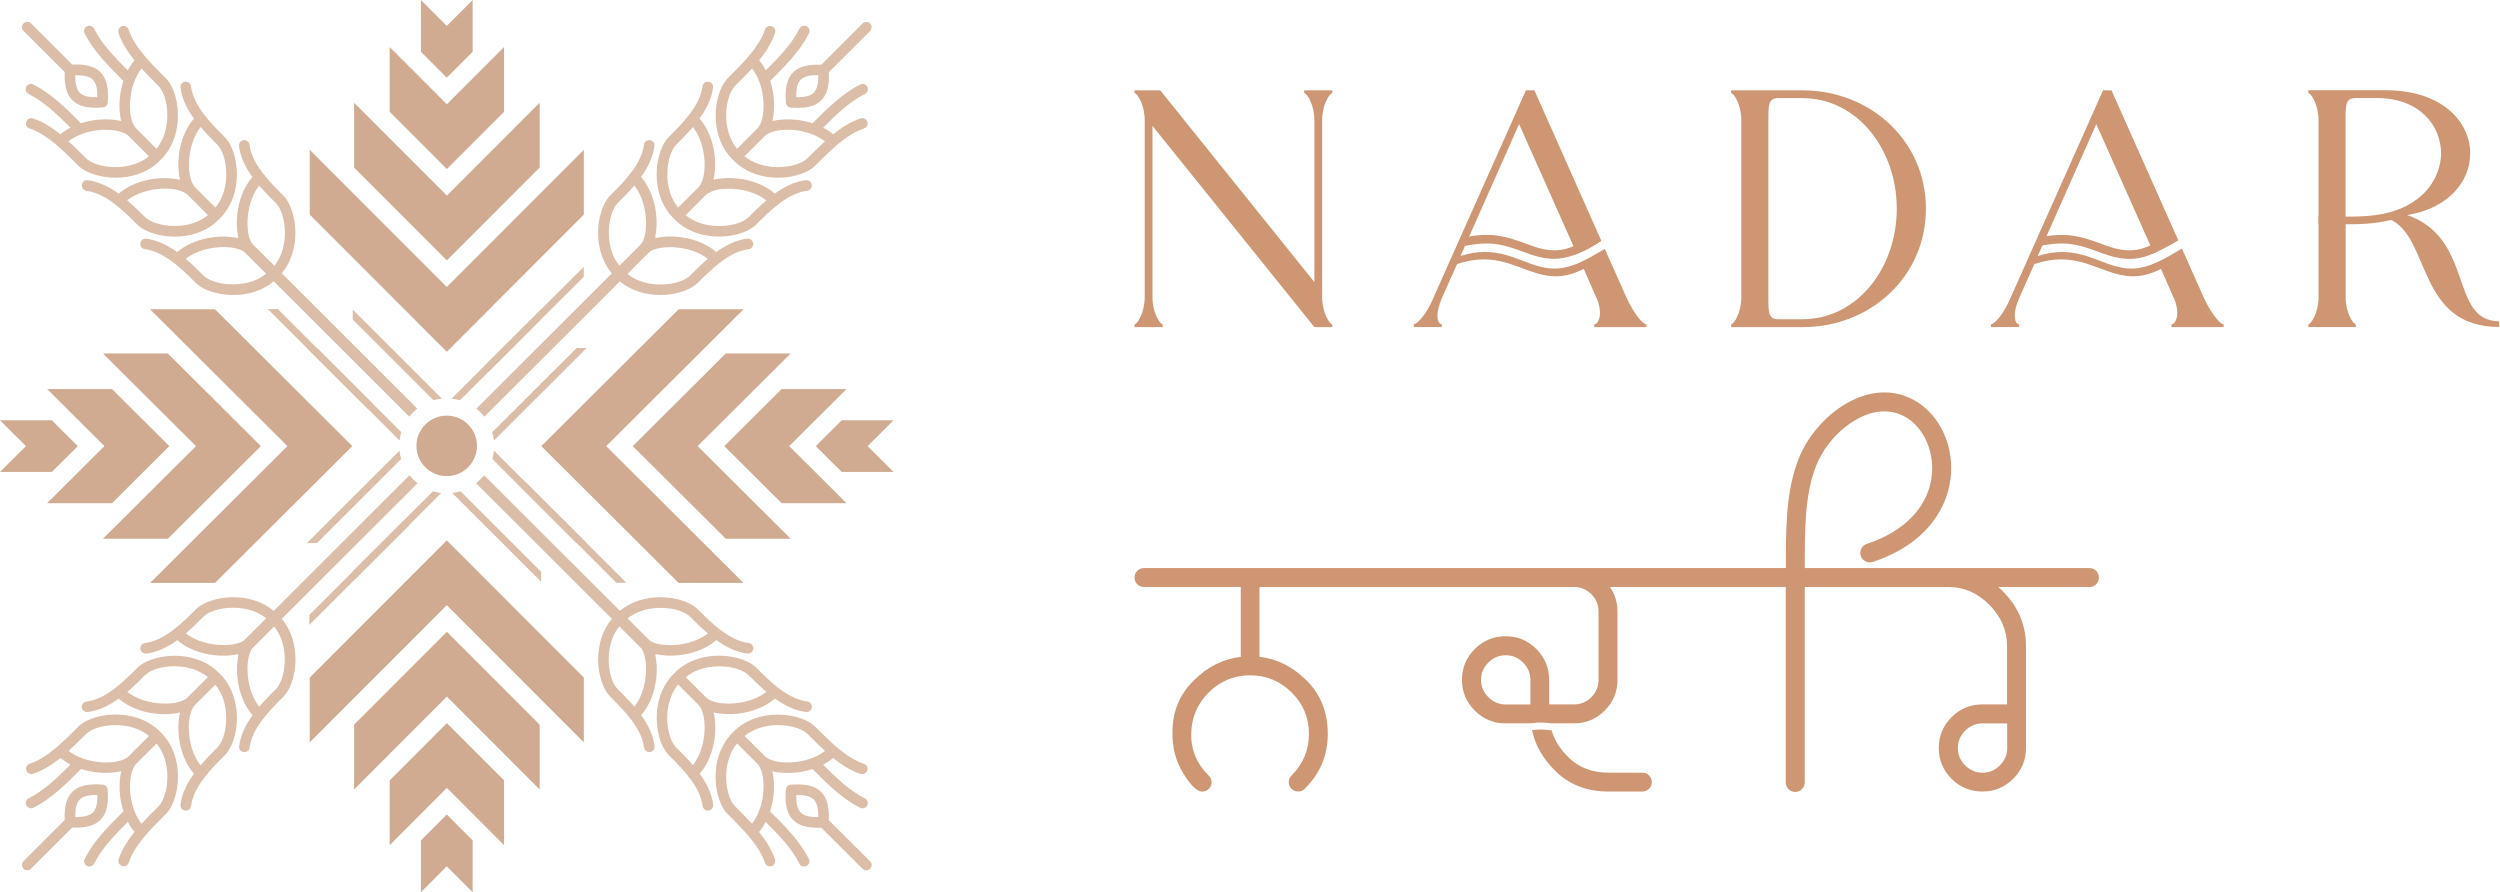 <svg xmlns="http://www.w3.org/2000/svg" fill="none" viewBox="0 0 1401 500" height="500" width="1401">
<g clip-path="url(#clip0_2613_88)">
<path fill="#CE9672" d="M635.797 50.605V52.135C637.513 52.502 641.497 58.772 641.497 67.489V166.432C641.497 175.15 637.513 181.419 635.797 181.787V183.316H651.545V181.787C649.829 181.419 645.846 175.15 645.846 166.432V70.547L736.579 183.316H746.628V181.787C744.912 181.419 740.928 175.15 740.928 166.432V67.489C740.928 58.772 744.912 52.502 746.628 52.135V50.605H730.879V52.135C732.595 52.502 736.579 58.772 736.579 67.489V158.083L650.229 50.636H635.797V50.605Z"></path>
<path fill="#CE9672" d="M792.242 183.285H807.991V181.756C805.138 181.389 804.373 175.303 807.991 167.167L816.532 148.02C822.046 146.124 826.98 145.359 831.543 145.359C847.472 145.359 858.134 154.841 871.795 154.841C876.544 154.841 881.659 153.709 887.538 150.681L894.555 166.8V166.616C898.352 175.149 896.271 181.389 893.418 181.787V183.316H922.642V181.787C919.795 181.419 914.495 173.437 911.248 166.249L899.365 139.517C894.858 142.209 890.053 144.839 886.07 146.766C884.106 147.714 882.609 148.326 881.231 148.693C877.647 150.008 874.277 150.498 871.03 150.498C857.92 150.498 847.871 141.2 832.129 141.2C827.959 141.2 823.582 141.781 818.462 143.463L851.304 69.538L883.589 142.026C885.057 141.475 886.559 140.833 888.09 140.099C891.061 138.661 894.189 136.918 897.402 134.96L859.878 50.605H855.13L801.802 170.195C798.769 176.25 794.6 181.389 792.304 181.756V183.285H792.242Z" clip-rule="evenodd" fill-rule="evenodd"></path>
<path fill="#CE9672" d="M1009.99 54.979C1040.74 54.979 1062.95 83.607 1062.95 116.945C1062.95 150.284 1040.74 178.912 1009.99 178.912H996.69C990.996 178.912 990.996 175.119 990.996 166.402V67.458C990.996 58.741 990.996 54.949 996.69 54.949H1009.99V54.979ZM970.133 50.605V52.135C971.849 52.502 975.832 58.772 975.832 67.489V166.432C975.832 175.15 971.849 181.419 970.133 181.787V183.316H1010.94C1048.71 182.949 1079.28 154.688 1079.28 116.976C1079.28 79.264 1048.71 51.034 1010.94 50.636H970.133V50.605Z"></path>
<path fill="#CE9672" d="M1115.75 183.278H1131.5V181.749C1128.64 181.382 1127.88 175.295 1131.5 167.16L1140.04 148.013C1145.56 146.117 1150.48 145.352 1155.05 145.352C1171.01 145.352 1181.64 154.834 1195.3 154.834C1200.05 154.834 1205.16 153.702 1211.04 150.674L1218.06 166.792V166.609C1221.86 175.142 1219.78 181.382 1216.93 181.779V183.309H1246.15V181.779C1243.3 181.413 1238 173.429 1234.75 166.242L1222.75 139.265C1214.39 144.312 1204.49 150.521 1194.5 150.521C1181.39 150.521 1171.35 141.223 1155.6 141.223C1151.44 141.223 1147.05 141.804 1141.94 143.486L1174.77 69.561L1206.97 141.865C1211.63 139.816 1216.41 137.369 1220.73 134.709L1183.29 50.629H1178.54L1125.22 170.218C1122.18 176.274 1118.01 181.413 1115.72 181.779V183.309L1115.75 183.278Z" clip-rule="evenodd" fill-rule="evenodd"></path>
<path fill="#CE9672" d="M1299.31 125.066V166.388C1299.31 175.105 1295.33 181.374 1293.61 181.741V183.271H1320.2V181.741C1318.48 181.374 1314.5 175.105 1314.5 166.388V125.373C1310.61 125.373 1306.72 125.28 1302.74 125.189L1299.31 125.097V125.066Z"></path>
<path fill="#CE9672" d="M1293.6 50.593V52.122C1295.31 52.489 1299.3 58.759 1299.3 67.477V125.405C1300.49 125.405 1301.68 125.405 1302.85 125.405C1306.77 125.528 1310.66 125.711 1314.46 125.711V67.446C1314.46 58.729 1314.46 54.936 1320.16 54.936H1331.92C1356.02 54.936 1367.98 70.474 1367.98 86.011C1367.98 98.948 1357.99 114.425 1341.26 118.401L1338.6 122.714C1338.84 122.836 1340.56 123.539 1340.8 123.662C1361.94 135.284 1355.29 183.242 1400.6 183.242L1400.41 180.031C1372.5 179.847 1386.75 133.602 1348.98 120.511C1372.5 116.719 1384.3 101.365 1384.3 86.011C1384.3 68.21 1368.55 50.562 1336.85 50.562H1293.57L1293.6 50.593Z"></path>
<path fill="#CE9672" d="M1299.33 121.138L1302.51 121.23C1305.94 121.322 1309.28 121.413 1312.53 121.413C1320.86 121.413 1330.17 121.383 1339.09 118.997C1347.82 116.673 1356.24 112.085 1363.04 103.031L1366.47 105.601C1358.97 115.572 1349.75 120.618 1340.16 123.157C1330.75 125.665 1321.14 125.695 1312.53 125.695C1309.16 125.695 1305.82 125.604 1302.39 125.512L1299.33 125.42V121.108V121.138Z"></path>
<path fill="#CE9672" d="M1143.23 132.91C1145.72 132.451 1148.07 132.115 1150.31 131.901C1152.58 131.687 1154.69 131.625 1156.65 131.656C1164.49 131.87 1171.32 134.347 1177.94 136.764L1181.46 138.018C1186.82 139.883 1191.57 140.648 1196.13 140.128C1200.7 139.638 1205.2 137.865 1210.11 134.745L1212.68 138.782C1207.13 142.33 1201.96 144.318 1196.66 144.9C1191.36 145.48 1185.97 144.655 1179.9 142.544L1176.35 141.26C1170.1 138.996 1163.64 136.641 1156.56 136.458C1154.79 136.397 1152.86 136.457 1150.77 136.672C1148.72 136.855 1146.51 137.192 1144.15 137.62L1143.27 132.91H1143.23Z"></path>
<path fill="#CE9672" d="M818.836 133.323C821.745 132.711 824.502 132.252 827.073 131.977C829.678 131.702 832.131 131.579 834.393 131.64C842.237 131.854 849.067 134.332 855.684 136.748L859.178 138.002C864.54 139.868 869.283 140.633 873.852 140.113C878.415 139.624 882.916 137.849 887.817 134.73L897.343 134.944C889.347 140.571 878.781 145.679 868.704 144.976C865.182 144.731 861.507 143.875 857.586 142.529L854.03 141.244C847.784 138.981 841.319 136.626 834.241 136.443C832.221 136.381 829.982 136.504 827.563 136.748C825.177 137.024 822.572 137.421 819.815 138.033L818.836 133.353V133.323Z"></path>
<path fill="#CE9672" d="M857.633 394.787V380.994C857.633 377.231 856.255 374.02 853.531 371.298C850.803 368.576 847.59 367.199 843.91 367.199H843.82C840.056 367.199 836.804 368.576 834.081 371.298C831.352 374.02 829.973 377.231 829.973 380.994C829.973 384.755 831.352 387.967 834.081 390.689C836.804 393.411 840.022 394.787 843.696 394.787H857.633ZM869.55 409.438C871.114 414.76 874.237 419.745 878.896 424.333C884.713 430.114 892.129 432.989 901.227 432.989H920.341C921.843 432.989 923.098 433.478 924.105 434.518C925.151 435.527 925.669 436.781 925.669 438.28C925.669 439.778 925.151 441.033 924.105 442.042C923.098 443.082 921.843 443.571 920.341 443.571H901.227C889.158 443.571 879.233 439.657 871.362 431.796C864.526 424.975 860.272 417.451 858.556 409.193C859.782 409.01 860.913 408.918 861.988 408.857C864.559 408.735 867.069 408.949 869.55 409.377V409.438ZM1124.84 405.4H1110.9C1107.22 405.4 1104.01 406.777 1101.28 409.499C1098.55 412.221 1097.18 415.463 1097.18 419.225C1097.18 422.987 1098.55 426.199 1101.28 428.921C1104.01 431.643 1107.25 433.019 1111.02 433.019C1114.79 433.019 1118.01 431.643 1120.73 428.921C1123.46 426.199 1124.84 422.987 1124.84 419.317V405.4ZM723.897 388.12C717.432 381.666 709.684 378.455 700.614 378.455C691.55 378.455 683.802 381.636 677.399 388.028C670.963 394.39 667.688 402.128 667.564 411.212C667.412 420.296 670.687 428.095 677.337 434.61C678.406 435.589 678.958 436.842 678.958 438.31C678.958 439.778 678.44 441.063 677.427 442.073C676.42 443.082 675.132 443.602 673.629 443.602C670.873 443.602 667.44 440.299 663.339 433.753C658.956 426.902 656.846 419.011 657.059 410.172C657.059 398.855 660.981 389.282 668.853 381.452C676.724 373.622 685.513 369.187 695.32 368.117V328.967H641.097C639.6 328.967 638.34 328.448 637.333 327.438C636.292 326.398 635.797 325.144 635.797 323.646C635.797 322.147 636.292 320.923 637.333 319.884C638.34 318.875 639.6 318.354 641.097 318.354H1000.81V312.359C1000.81 301.471 1001.02 291.072 1002.19 281.254C1003.38 271.222 1005.59 261.894 1009.57 253.391L1009.97 252.565C1014.93 242.472 1023.87 232.44 1034.41 226.262C1045.47 219.777 1058.34 217.422 1070.62 223.203L1071.14 223.448C1080.54 228.066 1087.59 236.844 1091.05 247.304C1092.89 252.901 1093.75 259.049 1093.35 265.289C1092.98 271.528 1091.36 277.89 1088.35 283.976C1082.07 296.731 1069.7 308.261 1049.51 314.898C1046.73 315.816 1043.7 314.286 1042.77 311.503C1041.86 308.72 1043.39 305.692 1046.18 304.775C1063.36 299.116 1073.71 289.635 1078.83 279.296C1081.19 274.526 1082.45 269.54 1082.72 264.646C1083.03 259.783 1082.35 255.012 1080.91 250.608C1078.31 242.747 1073.19 236.263 1066.48 232.96L1066.06 232.776C1057.39 228.708 1047.98 230.574 1039.74 235.376C1031.01 240.484 1023.6 248.834 1019.46 257.245L1019.13 257.917C1015.66 265.227 1013.77 273.516 1012.69 282.508C1011.59 291.714 1011.41 301.777 1011.41 312.359V318.354H1170.91C1172.41 318.354 1173.66 318.875 1174.68 319.884C1175.72 320.923 1176.21 322.147 1176.21 323.646C1176.21 325.144 1175.72 326.398 1174.68 327.438C1173.66 328.448 1172.41 328.967 1170.91 328.967H1119.87C1130.14 338.082 1135.31 349.062 1135.37 361.847V419.286C1135.37 425.923 1132.99 431.643 1128.21 436.414C1123.43 441.186 1117.67 443.571 1110.93 443.571C1104.19 443.571 1098.43 441.186 1093.65 436.414C1088.88 431.643 1086.49 425.893 1086.49 419.164C1086.49 412.435 1088.88 406.685 1093.65 401.914C1098.43 397.142 1104.16 394.757 1110.81 394.757H1124.75V361.847C1124.68 353.16 1121.35 345.514 1114.79 338.877C1108.24 332.271 1100.64 328.967 1092 328.967H1011.38V438.494C1011.38 441.43 1008.99 443.816 1006.05 443.816C1003.11 443.816 1000.72 441.43 1000.72 438.494V328.967H902.206C905.025 333.005 906.432 337.562 906.432 342.67V381.085C906.432 387.753 904.041 393.442 899.264 398.213C894.487 402.985 888.759 405.37 882.108 405.37H869.184C866.793 405.003 864.312 404.819 861.74 404.942C860.39 405.003 859.012 405.156 857.543 405.37H843.606C836.961 405.37 831.234 402.985 826.451 398.213C821.674 393.442 819.283 387.691 819.283 380.963C819.283 374.234 821.674 368.484 826.451 363.713C831.234 358.941 836.989 356.555 843.73 356.555H843.82C850.471 356.555 856.198 358.941 860.975 363.713C865.752 368.484 868.143 374.234 868.143 380.963V394.757H882.08C885.816 394.757 889.063 393.411 891.758 390.719C894.425 388.028 895.803 384.786 895.803 381.054V342.639C895.803 338.877 894.425 335.666 891.758 332.974C889.063 330.282 885.816 328.937 881.957 328.937H705.824V368.086C715.626 369.157 724.42 373.592 732.291 381.422C740.163 389.251 744.085 399.161 744.085 411.181V411.395C744.085 423.293 739.797 433.448 731.251 441.95C730.266 443.021 729.011 443.541 727.543 443.541C726.074 443.541 724.786 443.052 723.745 442.012C722.732 441.002 722.214 439.718 722.214 438.249C722.214 436.781 722.766 435.527 723.835 434.549C730.3 428.034 733.518 420.326 733.518 411.426V411.212C733.518 402.159 730.3 394.451 723.835 388.089L723.897 388.12Z"></path>
<path fill="#DCBDA8" d="M229.358 266.501L229.487 266.372C230.829 268.014 232.345 269.527 233.989 270.824L233.859 270.953L137.889 366.778C136.634 368.032 134.643 368.032 133.387 366.778C132.131 365.525 132.131 363.537 133.387 362.284L229.358 266.458V266.501ZM362.945 133.159C364.201 131.905 366.192 131.905 367.448 133.159C368.703 134.413 368.703 136.401 367.448 137.654L271.52 233.393L271.39 233.522C270.092 231.837 268.577 230.324 266.932 229.027L267.062 228.898L362.945 133.116V133.159ZM229.358 233.479L229.228 233.35L133.387 137.654C132.131 136.401 132.131 134.413 133.387 133.159C134.643 131.905 136.634 131.905 137.889 133.159L233.73 228.854L233.859 228.984C232.215 230.281 230.699 231.794 229.358 233.479ZM367.448 362.327C368.703 363.58 368.703 365.568 367.448 366.822C366.192 368.075 364.201 368.075 362.945 366.822L266.889 270.91L266.759 270.781C268.447 269.484 269.962 267.971 271.261 266.285L271.39 266.415L367.448 362.327Z"></path>
<path fill="#DCBDA8" d="M177.635 195.027L224.863 242.184C224.43 243.696 224.084 245.253 223.911 246.852L172.008 195.027H177.635Z" clip-rule="evenodd" fill-rule="evenodd"></path>
<path fill="#DCBDA8" d="M303.277 173.277L253.062 223.416C254.664 223.589 256.266 223.891 257.781 224.323L303.277 178.896V173.277Z" clip-rule="evenodd" fill-rule="evenodd"></path>
<path fill="#DCBDA8" d="M197.676 325.808L247.284 276.275C245.683 276.102 244.125 275.756 242.609 275.324L197.633 320.233V325.852L197.676 325.808Z" clip-rule="evenodd" fill-rule="evenodd"></path>
<path fill="#DCBDA8" d="M303.282 326.068L253.414 276.275C255.015 276.102 256.574 275.756 258.089 275.324L303.282 320.449V326.068Z" clip-rule="evenodd" fill-rule="evenodd"></path>
<path fill="#DCBDA8" d="M345.376 326.55L291.742 272.996L294.555 270.188L351.004 326.55H345.376Z" clip-rule="evenodd" fill-rule="evenodd"></path>
<path fill="#DCBDA8" d="M197.672 173.496L247.627 223.376C246.025 223.549 244.423 223.851 242.908 224.283L197.672 179.072V173.453V173.496Z" clip-rule="evenodd" fill-rule="evenodd"></path>
<path fill="#DCBDA8" d="M323.099 195.027L275.828 242.227C276.261 243.74 276.607 245.296 276.781 246.895L328.727 195.027H323.099Z" clip-rule="evenodd" fill-rule="evenodd"></path>
<path fill="#DCBDA8" d="M177.635 304.328L224.777 257.258C224.343 255.746 224.041 254.146 223.867 252.547L172.008 304.328H177.635Z" clip-rule="evenodd" fill-rule="evenodd"></path>
<path fill="#DCBDA8" d="M323.106 304.348L275.922 257.235C276.355 255.722 276.657 254.122 276.831 252.523L328.733 304.348H323.106Z" clip-rule="evenodd" fill-rule="evenodd"></path>
<path fill="#DCBDA8" d="M173.367 350.19L229.556 294.086L226.742 291.277L173.367 344.571V350.19Z" clip-rule="evenodd" fill-rule="evenodd"></path>
<path fill="#DCBDA8" d="M155.698 173.191L209.332 226.702L206.519 229.511L150.07 173.191H155.698Z" clip-rule="evenodd" fill-rule="evenodd"></path>
<path fill="#DCBDA8" d="M327.135 149.512L270.688 205.831L273.501 208.64L327.135 155.131V149.512Z" clip-rule="evenodd" fill-rule="evenodd"></path>
<path fill="#DCBDA8" d="M458.576 457.904C458.619 453.106 457.84 449.908 456.022 448.049C454.204 446.19 451 445.456 446.239 445.585C446.109 450.383 446.888 453.538 448.707 455.354C450.568 457.212 453.814 457.947 458.576 457.904ZM458.576 42.1C453.771 42.057 450.568 42.835 448.707 44.65C446.845 46.466 446.109 49.664 446.239 54.419C451.044 54.548 454.204 53.77 456.022 51.955C457.883 50.096 458.619 46.855 458.576 42.1ZM44.739 448.006C42.877 449.865 42.141 453.106 42.184 457.861C46.989 457.904 50.193 457.126 52.054 455.311C53.916 453.495 54.652 450.297 54.522 445.542C49.717 445.412 46.557 446.19 44.739 448.006ZM52.054 44.694C50.193 42.835 46.946 42.1 42.184 42.143C42.141 46.941 42.92 50.14 44.739 51.998C46.557 53.857 49.76 54.592 54.522 54.462C54.652 49.664 53.872 46.509 52.054 44.694ZM13.181 17.377C12.012 16.21 12.012 14.308 13.181 13.141C14.35 11.974 16.255 11.974 17.424 13.141L40.496 36.179C47.812 35.876 52.92 37.13 56.253 40.414C59.803 43.916 61.015 49.405 60.366 57.488C60.236 58.957 59.067 60.124 57.595 60.211C49.5 60.859 44.003 59.649 40.496 56.104C37.206 52.776 35.994 47.676 36.254 40.371L13.181 17.334V17.377ZM109.411 105.033L120.71 116.314C124.432 111.818 126.208 106.157 126.684 100.581C127.333 92.455 125.255 84.761 121.965 81.26C118.891 78.192 115.515 74.82 112.442 71.189C108.892 75.684 106.857 81.735 106.165 87.657C105.299 94.962 106.425 101.834 109.325 104.946L109.411 105.033ZM71.318 112.294C74.954 115.406 78.287 118.734 81.404 121.803C84.91 125.045 92.659 127.163 100.754 126.515C106.338 126.082 112.052 124.267 116.511 120.549L105.083 109.139C102.009 106.243 95.126 105.119 87.767 105.984C81.88 106.675 75.777 108.75 71.274 112.251L71.318 112.294ZM48.418 106.891C46.773 106.675 45.648 105.206 45.864 103.563C46.081 101.921 47.552 100.797 49.197 101.013C55.517 101.834 61.275 104.73 66.513 108.534C72.097 103.693 79.716 100.97 87.075 100.105C91.966 99.543 96.815 99.76 100.927 100.797C99.888 96.69 99.672 91.893 100.234 86.966C101.1 79.617 103.827 71.967 108.675 66.435C104.866 61.204 101.966 55.413 101.143 49.145C100.927 47.503 102.096 46.033 103.698 45.817C105.342 45.601 106.814 46.768 107.031 48.367C107.723 53.814 110.451 58.914 113.957 63.625C117.593 68.51 122.138 73.048 126.251 77.154L126.337 77.24C130.623 81.822 133.436 91.374 132.614 101.099C131.965 108.88 129.065 116.919 122.874 122.754C117.03 128.978 108.979 131.831 101.186 132.479C91.447 133.257 81.88 130.448 77.291 126.212L77.205 126.125C73.092 122.019 68.547 117.481 63.655 113.85C58.937 110.349 53.829 107.626 48.375 106.934L48.418 106.891ZM76.383 72.054L87.681 83.335C91.36 78.84 93.178 73.177 93.654 67.602C94.304 59.476 92.226 51.782 88.936 48.281L87.897 47.244C85.083 44.434 82.096 41.452 79.282 38.383C75.819 42.878 73.785 48.886 73.092 54.678C72.227 61.983 73.352 68.855 76.253 71.967L76.339 72.054H76.383ZM38.418 79.185C41.535 81.995 44.479 84.978 47.293 87.787L48.331 88.824C51.838 92.066 59.586 94.184 67.681 93.535C73.266 93.06 78.98 91.288 83.438 87.571L72.01 76.159C68.937 73.264 62.054 72.14 54.695 73.004C48.851 73.696 42.834 75.684 38.375 79.185H38.418ZM16.601 72.011C15.043 71.492 14.177 69.806 14.696 68.25C15.216 66.694 16.904 65.83 18.462 66.348C23.917 68.12 29.025 71.405 33.83 75.252C35.518 73.826 37.423 72.572 39.457 71.535C32.185 64.273 24.782 57.056 16.038 52.647C14.566 51.912 13.96 50.096 14.74 48.67C15.476 47.2 17.25 46.595 18.722 47.373C28.765 52.43 36.817 60.513 44.782 68.466L45.388 69.071C48.245 68.12 51.188 67.515 54.089 67.17C58.98 66.608 63.829 66.823 67.941 67.861C66.902 63.755 66.686 58.957 67.249 54.03C67.595 51.134 68.244 48.195 69.153 45.342L68.547 44.737C60.582 36.784 52.487 28.744 47.422 18.717C46.687 17.247 47.293 15.475 48.721 14.74C50.193 14.005 51.968 14.611 52.704 16.037C57.119 24.768 64.348 32.159 71.621 39.42C72.659 37.432 73.915 35.53 75.343 33.801C71.491 29.047 68.244 23.947 66.426 18.457C65.907 16.901 66.772 15.216 68.331 14.697C69.889 14.178 71.578 15.043 72.097 16.599C75.257 26.237 84.261 35.184 92.096 43.008L93.308 44.218C97.594 48.8 100.407 58.352 99.585 68.077C98.936 75.857 96.035 83.897 89.845 89.732C84.001 95.956 75.949 98.808 68.158 99.457C58.418 100.235 48.851 97.425 44.262 93.19L43.05 91.979C35.215 84.156 26.211 75.166 16.601 72.011ZM487.579 482.627C488.748 483.794 488.748 485.696 487.579 486.863C486.411 488.03 484.506 488.03 483.337 486.863L460.264 463.825C452.948 464.128 447.841 462.875 444.507 459.589C440.958 456.089 439.746 450.599 440.395 442.516C440.482 441.09 441.65 439.88 443.122 439.75C451.217 439.102 456.715 440.312 460.221 443.856C463.511 447.185 464.723 452.285 464.464 459.589L487.536 482.627H487.579ZM351.437 346.692L362.865 358.102C365.939 360.998 372.822 362.122 380.181 361.258C386.068 360.566 392.172 358.492 396.674 354.99C392.994 351.878 389.617 348.507 386.544 345.395C382.995 342.153 375.332 340.122 367.281 340.77C361.697 341.202 355.982 343.017 351.524 346.735L351.437 346.692ZM345.896 385.894C349.013 389.007 352.346 392.335 355.506 396.009C359.056 391.513 361.091 385.462 361.783 379.541C362.649 372.236 361.523 365.363 358.623 362.252L347.195 350.841C343.472 355.336 341.697 360.998 341.221 366.574C340.572 374.613 342.606 382.264 345.81 385.808L345.896 385.894ZM366.805 418.139C367.021 419.781 365.852 421.251 364.25 421.467C362.606 421.683 361.134 420.516 360.917 418.917C360.225 413.471 357.497 408.37 353.991 403.659C350.398 398.818 345.809 394.236 341.697 390.13L341.481 389.871C337.282 385.203 334.555 375.78 335.334 366.185C335.983 358.405 338.883 350.365 345.074 344.53C350.918 338.306 358.969 335.453 366.761 334.805C376.372 334.027 385.808 336.75 390.483 340.943L390.743 341.159C394.855 345.265 399.444 349.847 404.293 353.434C409.011 356.935 414.119 359.658 419.573 360.35C421.218 360.566 422.344 362.035 422.127 363.678C421.911 365.321 420.439 366.444 418.794 366.228C412.474 365.407 406.716 362.511 401.479 358.707C395.894 363.548 388.276 366.271 380.917 367.136C376.025 367.698 371.177 367.481 367.064 366.444C368.103 370.551 368.319 375.348 367.757 380.276C366.891 387.624 364.164 395.274 359.316 400.806C363.125 406.036 366.026 411.828 366.848 418.095L366.805 418.139ZM384.25 379.454L395.678 390.865C398.752 393.761 405.634 394.885 412.993 394.021C418.88 393.329 424.984 391.254 429.486 387.753C425.807 384.641 422.43 381.27 419.357 378.158C415.807 374.916 408.145 372.884 400.094 373.533C394.509 373.965 388.795 375.78 384.336 379.498L384.25 379.454ZM378.709 418.657C381.826 421.77 385.159 425.098 388.319 428.772C391.869 424.276 393.903 418.225 394.596 412.304C395.462 404.999 394.336 398.126 391.436 395.015L380.007 383.604C376.285 388.099 374.51 393.761 374.034 399.337C373.384 407.376 375.419 415.027 378.622 418.571L378.709 418.657ZM399.617 450.902C399.834 452.544 398.665 454.014 397.063 454.23C395.418 454.446 393.947 453.279 393.73 451.68C393.037 446.234 390.31 441.133 386.804 436.422C383.211 431.581 378.622 426.999 374.51 422.893L374.294 422.634C370.095 417.966 367.367 408.543 368.147 398.948C368.796 391.168 371.696 383.128 377.886 377.293C383.731 371.069 391.782 368.216 399.574 367.568C409.184 366.79 418.664 369.513 423.296 373.706L423.555 373.922C427.668 378.028 432.214 382.609 437.105 386.197C441.824 389.698 446.931 392.421 452.386 393.113C454.031 393.329 455.156 394.798 454.94 396.441C454.724 398.084 453.252 399.207 451.606 398.991C445.287 398.17 439.529 395.274 434.291 391.47C428.707 396.311 421.088 399.034 413.729 399.899C408.838 400.461 403.989 400.244 399.877 399.207C400.916 403.313 401.132 408.111 400.57 413.039C399.704 420.386 396.976 428.037 392.129 433.57C395.938 438.799 398.838 444.591 399.66 450.858L399.617 450.902ZM417.279 412.434L428.707 423.844C431.78 426.74 438.663 427.864 446.023 426.999C451.866 426.308 457.883 424.32 462.342 420.818C459.225 418.009 456.282 415.027 453.468 412.217L452.429 411.18C448.923 407.938 441.174 405.82 433.079 406.468C427.495 406.944 421.781 408.716 417.322 412.434H417.279ZM412.82 452.76C415.634 455.57 418.621 458.552 421.435 461.621C424.897 457.126 426.932 451.118 427.625 445.326C428.49 438.021 427.365 431.149 424.465 428.037L413.037 416.626C409.357 421.121 407.539 426.783 407.063 432.359C406.414 440.485 408.492 448.179 411.781 451.68L412.82 452.717V452.76ZM434.291 481.59C434.811 483.146 433.945 484.831 432.387 485.351C430.828 485.869 429.14 485.004 428.62 483.448C425.461 473.809 416.457 464.863 408.621 457.039L407.409 455.829C403.123 451.247 400.31 441.695 401.132 431.97C401.781 424.19 404.682 416.15 410.872 410.316C416.716 404.092 424.768 401.239 432.56 400.59C442.3 399.812 451.866 402.622 456.455 406.858L457.667 408.068C465.502 415.891 474.506 424.881 484.116 428.037C485.675 428.556 486.54 430.241 486.021 431.797C485.502 433.353 483.813 434.218 482.255 433.699C476.801 431.927 471.692 428.642 466.887 424.795C465.199 426.221 463.294 427.475 461.26 428.512C468.533 435.774 475.935 442.992 484.679 447.401C486.151 448.135 486.757 449.907 485.978 451.377C485.242 452.847 483.424 453.452 481.995 452.674C471.952 447.617 463.9 439.534 455.935 431.581L455.329 430.976C452.472 431.927 449.529 432.532 446.629 432.878C441.737 433.44 436.889 433.224 432.776 432.186C433.815 436.292 434.031 441.09 433.469 446.017C433.123 448.913 432.473 451.853 431.564 454.706L432.17 455.311C440.135 463.263 448.23 471.303 453.295 481.33C454.031 482.8 453.425 484.572 451.996 485.307C450.524 486.042 448.75 485.436 448.014 484.011C443.598 475.279 436.369 467.888 429.096 460.627C428.058 462.615 426.803 464.517 425.374 466.246C429.226 471.001 432.473 476.1 434.291 481.59ZM17.424 486.82C16.255 487.987 14.35 487.987 13.181 486.82C12.012 485.653 12.012 483.751 13.181 482.584L36.254 459.546C35.951 452.242 37.206 447.142 40.496 443.813C44.003 440.269 49.5 439.058 57.595 439.707C59.067 439.836 60.236 441.004 60.322 442.473C60.972 450.556 59.76 456.045 56.21 459.546C52.877 462.831 47.769 464.041 40.453 463.782L17.38 486.82H17.424ZM105.212 390.735L116.511 379.454C112.009 375.737 106.338 373.965 100.754 373.49C92.702 372.842 85.04 374.873 81.49 378.115C78.374 381.226 75.041 384.598 71.361 387.753C75.863 391.297 81.924 393.329 87.854 394.021C95.169 394.885 102.052 393.761 105.169 390.865L105.256 390.779L105.212 390.735ZM112.442 428.815C115.558 425.141 118.935 421.77 122.052 418.7C125.255 415.113 127.333 407.463 126.64 399.424C126.208 393.848 124.389 388.142 120.667 383.69L109.239 395.101C106.338 398.17 105.212 405.042 106.078 412.39C106.771 418.268 108.805 424.363 112.355 428.858L112.442 428.815ZM107.031 451.68C106.814 453.322 105.342 454.446 103.698 454.23C102.052 454.014 100.927 452.544 101.143 450.902C101.966 444.591 104.866 438.843 108.675 433.612C103.827 428.037 101.1 420.43 100.234 413.081C99.672 408.198 99.888 403.357 100.927 399.251C96.815 400.288 92.01 400.504 87.075 399.942C79.716 399.077 72.054 396.354 66.513 391.513C61.275 395.317 55.474 398.213 49.197 399.034C47.552 399.25 46.081 398.084 45.864 396.484C45.648 394.842 46.816 393.372 48.418 393.156C53.872 392.465 58.98 389.742 63.699 386.24C68.547 382.653 73.135 378.071 77.248 373.965L77.508 373.749C82.183 369.556 91.62 366.833 101.23 367.611C109.022 368.259 117.073 371.156 122.918 377.336C129.151 383.171 132.008 391.211 132.657 398.991C133.436 408.586 130.709 418.009 126.51 422.677L126.294 422.936C122.182 427.043 117.636 431.581 114 436.465C110.494 441.176 107.767 446.277 107.074 451.723L107.031 451.68ZM72.183 423.715L83.482 412.434C78.98 408.759 73.309 406.944 67.725 406.468C59.586 405.82 51.881 407.895 48.375 411.18L47.336 412.217C44.522 415.027 41.535 418.009 38.462 420.818C42.964 424.276 48.981 426.308 54.781 426.999C62.097 427.864 68.98 426.74 72.097 423.844L72.183 423.758V423.715ZM79.326 461.621C82.14 458.509 85.127 455.57 87.941 452.76L88.979 451.723C92.226 448.222 94.347 440.485 93.698 432.402C93.222 426.826 91.447 421.121 87.724 416.669L76.296 428.08C73.395 431.149 72.27 438.021 73.135 445.369C73.828 451.204 75.819 457.212 79.326 461.664V461.621ZM72.14 483.405C71.621 484.961 69.932 485.826 68.374 485.307C66.816 484.788 65.95 483.103 66.469 481.547C68.244 476.1 71.534 471 75.387 466.203C73.958 464.517 72.703 462.615 71.664 460.584C64.391 467.845 57.163 475.236 52.747 483.967C52.011 485.437 50.193 486.042 48.764 485.264C47.293 484.529 46.687 482.713 47.466 481.287C52.53 471.26 60.626 463.22 68.591 455.267L69.196 454.662C68.244 451.809 67.638 448.87 67.292 445.974C66.729 441.09 66.945 436.249 67.984 432.143C63.872 433.18 59.067 433.397 54.132 432.835C51.232 432.489 48.288 431.84 45.431 430.933L44.825 431.538C36.86 439.491 28.808 447.574 18.765 452.631C17.294 453.365 15.519 452.76 14.783 451.334C14.047 449.865 14.653 448.092 16.082 447.357C24.826 442.949 32.228 435.73 39.501 428.469C37.509 427.432 35.605 426.178 33.873 424.752C29.111 428.599 24.003 431.84 18.506 433.656C16.947 434.175 15.259 433.31 14.74 431.754C14.22 430.198 15.086 428.512 16.644 427.994C26.298 424.838 35.258 415.848 43.093 408.025L44.306 406.815C48.894 402.535 58.461 399.726 68.201 400.547C75.993 401.195 84.044 404.092 89.888 410.272C96.122 416.107 98.979 424.147 99.629 431.927C100.407 441.652 97.594 451.204 93.352 455.786L92.14 456.996C84.304 464.82 75.3 473.809 72.14 483.405ZM483.337 13.184C484.506 12.017 486.411 12.017 487.579 13.184C488.748 14.351 488.748 16.253 487.579 17.42L464.507 40.458C464.81 47.762 463.554 52.863 460.264 56.191C456.758 59.735 451.26 60.945 443.166 60.297C441.737 60.211 440.525 59.044 440.395 57.574C439.746 49.491 440.958 44.002 444.507 40.501C447.841 37.216 452.948 36.006 460.264 36.265L483.337 13.227V13.184ZM347.195 149.12L358.623 137.709C361.523 134.64 362.649 127.768 361.783 120.42C361.091 114.542 359.013 108.447 355.506 103.952C352.39 107.626 349.013 110.997 345.896 114.066C342.693 117.654 340.615 125.304 341.308 133.344C341.74 138.919 343.559 144.625 347.281 149.077L347.195 149.12ZM386.501 154.652C389.618 151.54 392.951 148.212 396.63 145.057C392.129 141.513 386.068 139.481 380.137 138.79C372.822 137.925 365.939 139.049 362.822 141.945L351.394 153.356C355.896 157.073 361.567 158.845 367.151 159.321C375.202 159.969 382.865 157.938 386.414 154.739L386.501 154.652ZM418.75 133.776C420.396 133.559 421.868 134.727 422.084 136.326C422.3 137.968 421.132 139.438 419.53 139.654C414.075 140.345 408.968 143.068 404.249 146.57C399.401 150.201 394.812 154.739 390.7 158.845L390.44 159.061C385.765 163.254 376.328 165.977 366.718 165.199C358.926 164.551 350.874 161.654 345.03 155.474C338.797 149.639 335.94 141.599 335.291 133.819C334.511 124.224 337.239 114.801 341.438 110.133L341.654 109.874C345.766 105.767 350.355 101.186 353.948 96.345C357.454 91.634 360.181 86.533 360.874 81.087C361.091 79.445 362.562 78.321 364.207 78.537C365.852 78.753 366.978 80.223 366.761 81.865C365.939 88.176 363.038 93.924 359.229 99.154C364.078 104.73 366.805 112.337 367.67 119.685C368.233 124.57 368.017 129.41 366.978 133.516C371.09 132.479 375.895 132.263 380.83 132.825C388.189 133.689 395.851 136.412 401.392 141.253C406.63 137.45 412.431 134.554 418.708 133.733L418.75 133.776ZM380.007 116.357L391.436 104.946C394.336 101.877 395.462 95.005 394.596 87.657C393.903 81.779 391.825 75.684 388.319 71.189C385.202 74.82 381.869 78.148 378.795 81.26C375.549 84.761 373.428 92.498 374.077 100.581C374.51 106.157 376.328 111.862 380.051 116.314L380.007 116.357ZM419.4 121.803C422.473 118.734 425.85 115.363 429.486 112.294C424.984 108.75 418.924 106.718 412.993 106.027C405.678 105.162 398.795 106.286 395.678 109.182L384.25 120.593C388.752 124.31 394.423 126.082 400.007 126.558C408.145 127.206 415.851 125.131 419.357 121.846L419.4 121.803ZM451.564 101.013C453.208 100.797 454.68 101.964 454.897 103.563C455.113 105.206 453.944 106.675 452.342 106.891C446.888 107.583 441.78 110.306 437.062 113.807C432.17 117.438 427.582 121.976 423.513 126.082L423.426 126.168C418.837 130.448 409.27 133.257 399.531 132.436C391.739 131.788 383.687 128.892 377.843 122.711C371.61 116.876 368.753 108.836 368.103 101.056C367.324 91.331 370.138 81.779 374.38 77.197L374.466 77.111C378.579 73.048 383.081 68.466 386.76 63.582C390.267 58.871 392.994 53.77 393.687 48.324C393.903 46.682 395.375 45.558 397.02 45.774C398.665 45.99 399.79 47.46 399.574 49.102C398.752 55.413 395.851 61.162 392.042 66.391C396.89 71.967 399.617 79.575 400.483 86.922C401.046 91.807 400.829 96.647 399.79 100.753C403.903 99.716 408.708 99.5 413.643 100.062C421.002 100.926 428.664 103.649 434.205 108.49C439.442 104.687 445.243 101.791 451.52 100.97L451.564 101.013ZM413.037 83.378L424.465 71.967C427.365 68.898 428.49 62.026 427.625 54.678C426.932 48.843 424.941 42.835 421.435 38.383C418.621 41.495 415.634 44.434 412.82 47.244L411.781 48.281C408.534 51.782 406.414 59.519 407.063 67.602C407.539 73.177 409.314 78.883 413.037 83.335V83.378ZM453.425 87.787C456.239 84.978 459.225 81.995 462.299 79.185C457.797 75.728 451.78 73.696 445.979 73.004C438.663 72.14 431.781 73.264 428.664 76.159L417.236 87.571C421.738 91.244 427.408 93.06 432.993 93.535C441.131 94.184 448.836 92.109 452.342 88.824L453.382 87.787H453.425ZM482.298 66.348C483.856 65.83 485.545 66.694 486.064 68.25C486.584 69.806 485.718 71.492 484.16 72.011C474.506 75.166 465.545 84.156 457.711 91.979L456.498 93.19C451.91 97.469 442.343 100.278 432.603 99.457C424.811 98.808 416.759 95.913 410.916 89.732C404.682 83.897 401.825 75.857 401.175 68.077C400.396 58.352 403.21 48.8 407.452 44.218L408.664 43.008C416.5 35.184 425.504 26.194 428.664 16.599C429.183 15.043 430.872 14.178 432.43 14.697C433.988 15.216 434.854 16.901 434.335 18.457C432.56 23.903 429.313 29.004 425.417 33.801C426.846 35.487 428.101 37.389 429.14 39.42C436.413 32.159 443.642 24.768 448.057 16.037C448.793 14.567 450.568 13.962 452.04 14.74C453.512 15.518 454.118 17.29 453.338 18.717C448.273 28.744 440.178 36.784 432.214 44.737L431.608 45.342C432.56 48.195 433.166 51.134 433.512 54.03C434.075 58.914 433.858 63.755 432.82 67.861C436.932 66.823 441.737 66.608 446.672 67.17C449.572 67.515 452.516 68.163 455.373 69.071L455.979 68.466C463.944 60.513 471.996 52.43 482.039 47.373C483.51 46.639 485.285 47.244 486.021 48.67C486.757 50.14 486.151 51.912 484.722 52.647C475.978 57.056 468.576 64.273 461.303 71.535C463.294 72.572 465.199 73.826 466.931 75.252C471.692 71.405 476.801 68.163 482.298 66.348ZM153.566 350.884L142.137 362.295C139.237 365.363 138.112 372.236 138.977 379.584C139.67 385.462 141.748 391.557 145.254 396.052C148.371 392.378 151.747 389.007 154.864 385.938C158.068 382.35 160.146 374.7 159.453 366.661C159.02 361.085 157.202 355.379 153.479 350.927L153.566 350.884ZM114.26 345.352C111.143 348.463 107.81 351.792 104.13 354.947C108.632 358.492 114.693 360.523 120.623 361.215C127.939 362.079 134.822 360.955 137.939 358.059L149.367 346.648C144.864 342.931 139.194 341.159 133.61 340.684C125.558 340.035 117.896 342.067 114.346 345.265L114.26 345.352ZM82.01 366.228C80.365 366.444 78.893 365.277 78.677 363.678C78.46 362.035 79.629 360.566 81.231 360.35C86.685 359.658 91.793 356.935 96.511 353.434C101.36 349.847 105.948 345.265 110.061 341.159L110.321 340.943C114.996 336.75 124.432 334.027 134.042 334.805C141.835 335.453 149.886 338.349 155.73 344.53C161.963 350.365 164.821 358.405 165.47 366.185C166.249 375.78 163.522 385.203 159.323 389.871L159.107 390.13C154.994 394.236 150.449 398.818 146.813 403.659C143.307 408.37 140.579 413.471 139.887 418.917C139.67 420.559 138.198 421.683 136.554 421.467C134.908 421.251 133.783 419.781 133.999 418.139C134.822 411.828 137.722 406.08 141.531 400.849C136.683 395.274 133.956 387.667 133.09 380.319C132.527 375.435 132.744 370.594 133.783 366.488C129.671 367.525 124.866 367.741 119.931 367.179C112.572 366.315 104.91 363.592 99.369 358.75C94.131 362.554 88.33 365.45 82.053 366.271L82.01 366.228ZM149.324 153.312L137.895 141.902C134.822 139.006 127.939 137.882 120.58 138.747C114.692 139.438 108.589 141.513 104.087 145.014C107.767 148.126 111.143 151.497 114.216 154.609C117.766 157.851 125.428 159.883 133.48 159.234C139.064 158.802 144.778 156.986 149.237 153.269L149.324 153.312ZM154.864 114.109C151.747 110.997 148.414 107.669 145.254 103.995C141.705 108.49 139.67 114.542 138.977 120.463C138.112 127.768 139.237 134.64 142.137 137.752L153.566 149.163C157.288 144.668 159.064 139.006 159.54 133.43C160.189 125.39 158.154 117.74 154.951 114.196L154.864 114.109ZM133.956 81.865C133.74 80.223 134.908 78.753 136.51 78.537C138.155 78.321 139.627 79.488 139.843 81.087C140.536 86.533 143.263 91.634 146.77 96.345C150.362 101.186 154.951 105.767 159.064 109.874L159.28 110.133C163.479 114.801 166.206 124.224 165.427 133.819C164.777 141.599 161.877 149.639 155.687 155.474C149.843 161.698 141.791 164.551 133.999 165.199C124.389 165.977 114.952 163.254 110.277 159.061L110.017 158.845C105.905 154.739 101.36 150.157 96.468 146.57C91.75 143.068 86.642 140.345 81.188 139.654C79.542 139.438 78.417 137.968 78.633 136.326C78.85 134.684 80.322 133.559 81.966 133.776C88.287 134.597 94.044 137.493 99.282 141.297C104.866 136.456 112.485 133.733 119.844 132.868C124.736 132.306 129.584 132.522 133.696 133.559C132.657 129.453 132.441 124.656 133.004 119.729C133.869 112.38 136.596 104.73 141.445 99.198C137.636 93.967 134.735 88.176 133.912 81.908L133.956 81.865Z"></path>
<path fill="#D0AA91" d="M406.725 198.09L354.605 250.001L406.725 301.912H443.086L390.968 250.001L443.086 198.09H406.725ZM438.022 218.016L405.902 250.001L438.022 281.986H474.384L442.264 250.001L474.384 218.016H438.022ZM471.701 235.521L457.155 250.001L471.701 264.481H500.747L486.202 250.001L500.747 235.521H471.701ZM416.681 326.679H380.318L303.352 250.001L380.318 173.324H416.681L339.714 250.001L416.681 326.679Z" clip-rule="evenodd" fill-rule="evenodd"></path>
<path fill="#D0AA91" d="M94.066 198.09L146.185 250.001L94.066 301.912H57.704L109.823 250.001L57.704 198.09H94.066ZM62.768 218.016L94.888 250.001L62.768 281.986H26.406L58.526 250.001L26.406 218.016H62.768ZM29.047 235.521L43.592 250.001L29.047 264.481H0L14.545 250.001L0 235.521H29.047ZM84.109 326.679H120.472L197.439 250.001L120.472 173.324H84.109L161.076 250.001L84.109 326.679Z" clip-rule="evenodd" fill-rule="evenodd"></path>
<path fill="#D0AA91" d="M302.412 406.103L250.423 354.063L198.433 406.103V442.41L250.423 390.37L302.412 442.41V406.103ZM282.456 437.31L250.423 405.239L218.389 437.31V473.617L250.423 441.546L282.456 473.617V437.31ZM264.881 470.981L250.379 456.458L235.878 470.981V499.983L250.379 485.46L264.881 499.983V470.981ZM173.586 416.001V379.694L250.379 302.844L327.173 379.694V416.001L250.379 339.151L173.586 416.001Z" clip-rule="evenodd" fill-rule="evenodd"></path>
<path fill="#D0AA91" d="M302.412 93.88L250.423 145.92L198.433 93.88V57.573L250.423 109.613L302.412 57.573V93.88ZM282.456 62.673L250.423 94.744L218.389 62.673V26.366L250.423 58.437L282.456 26.366V62.673ZM264.881 29.003L250.379 43.525L235.878 29.003V0L250.379 14.523L264.881 0V29.003ZM173.586 83.982V120.289L250.379 197.139L327.173 120.289V83.982L250.379 160.832L173.586 83.982Z" clip-rule="evenodd" fill-rule="evenodd"></path>
<path fill="#D0AA91" d="M250.336 266.813C240.943 266.813 233.367 259.206 233.367 249.87C233.367 240.533 240.985 232.926 250.336 232.926C259.686 232.926 267.305 240.533 267.305 249.87C267.305 259.206 259.686 266.813 250.336 266.813Z" clip-rule="evenodd" fill-rule="evenodd"></path>
</g>
<defs>
<clipPath id="clip0_2613_88">
<rect fill="white" height="500" width="1401"></rect>
</clipPath>
</defs>
</svg>
